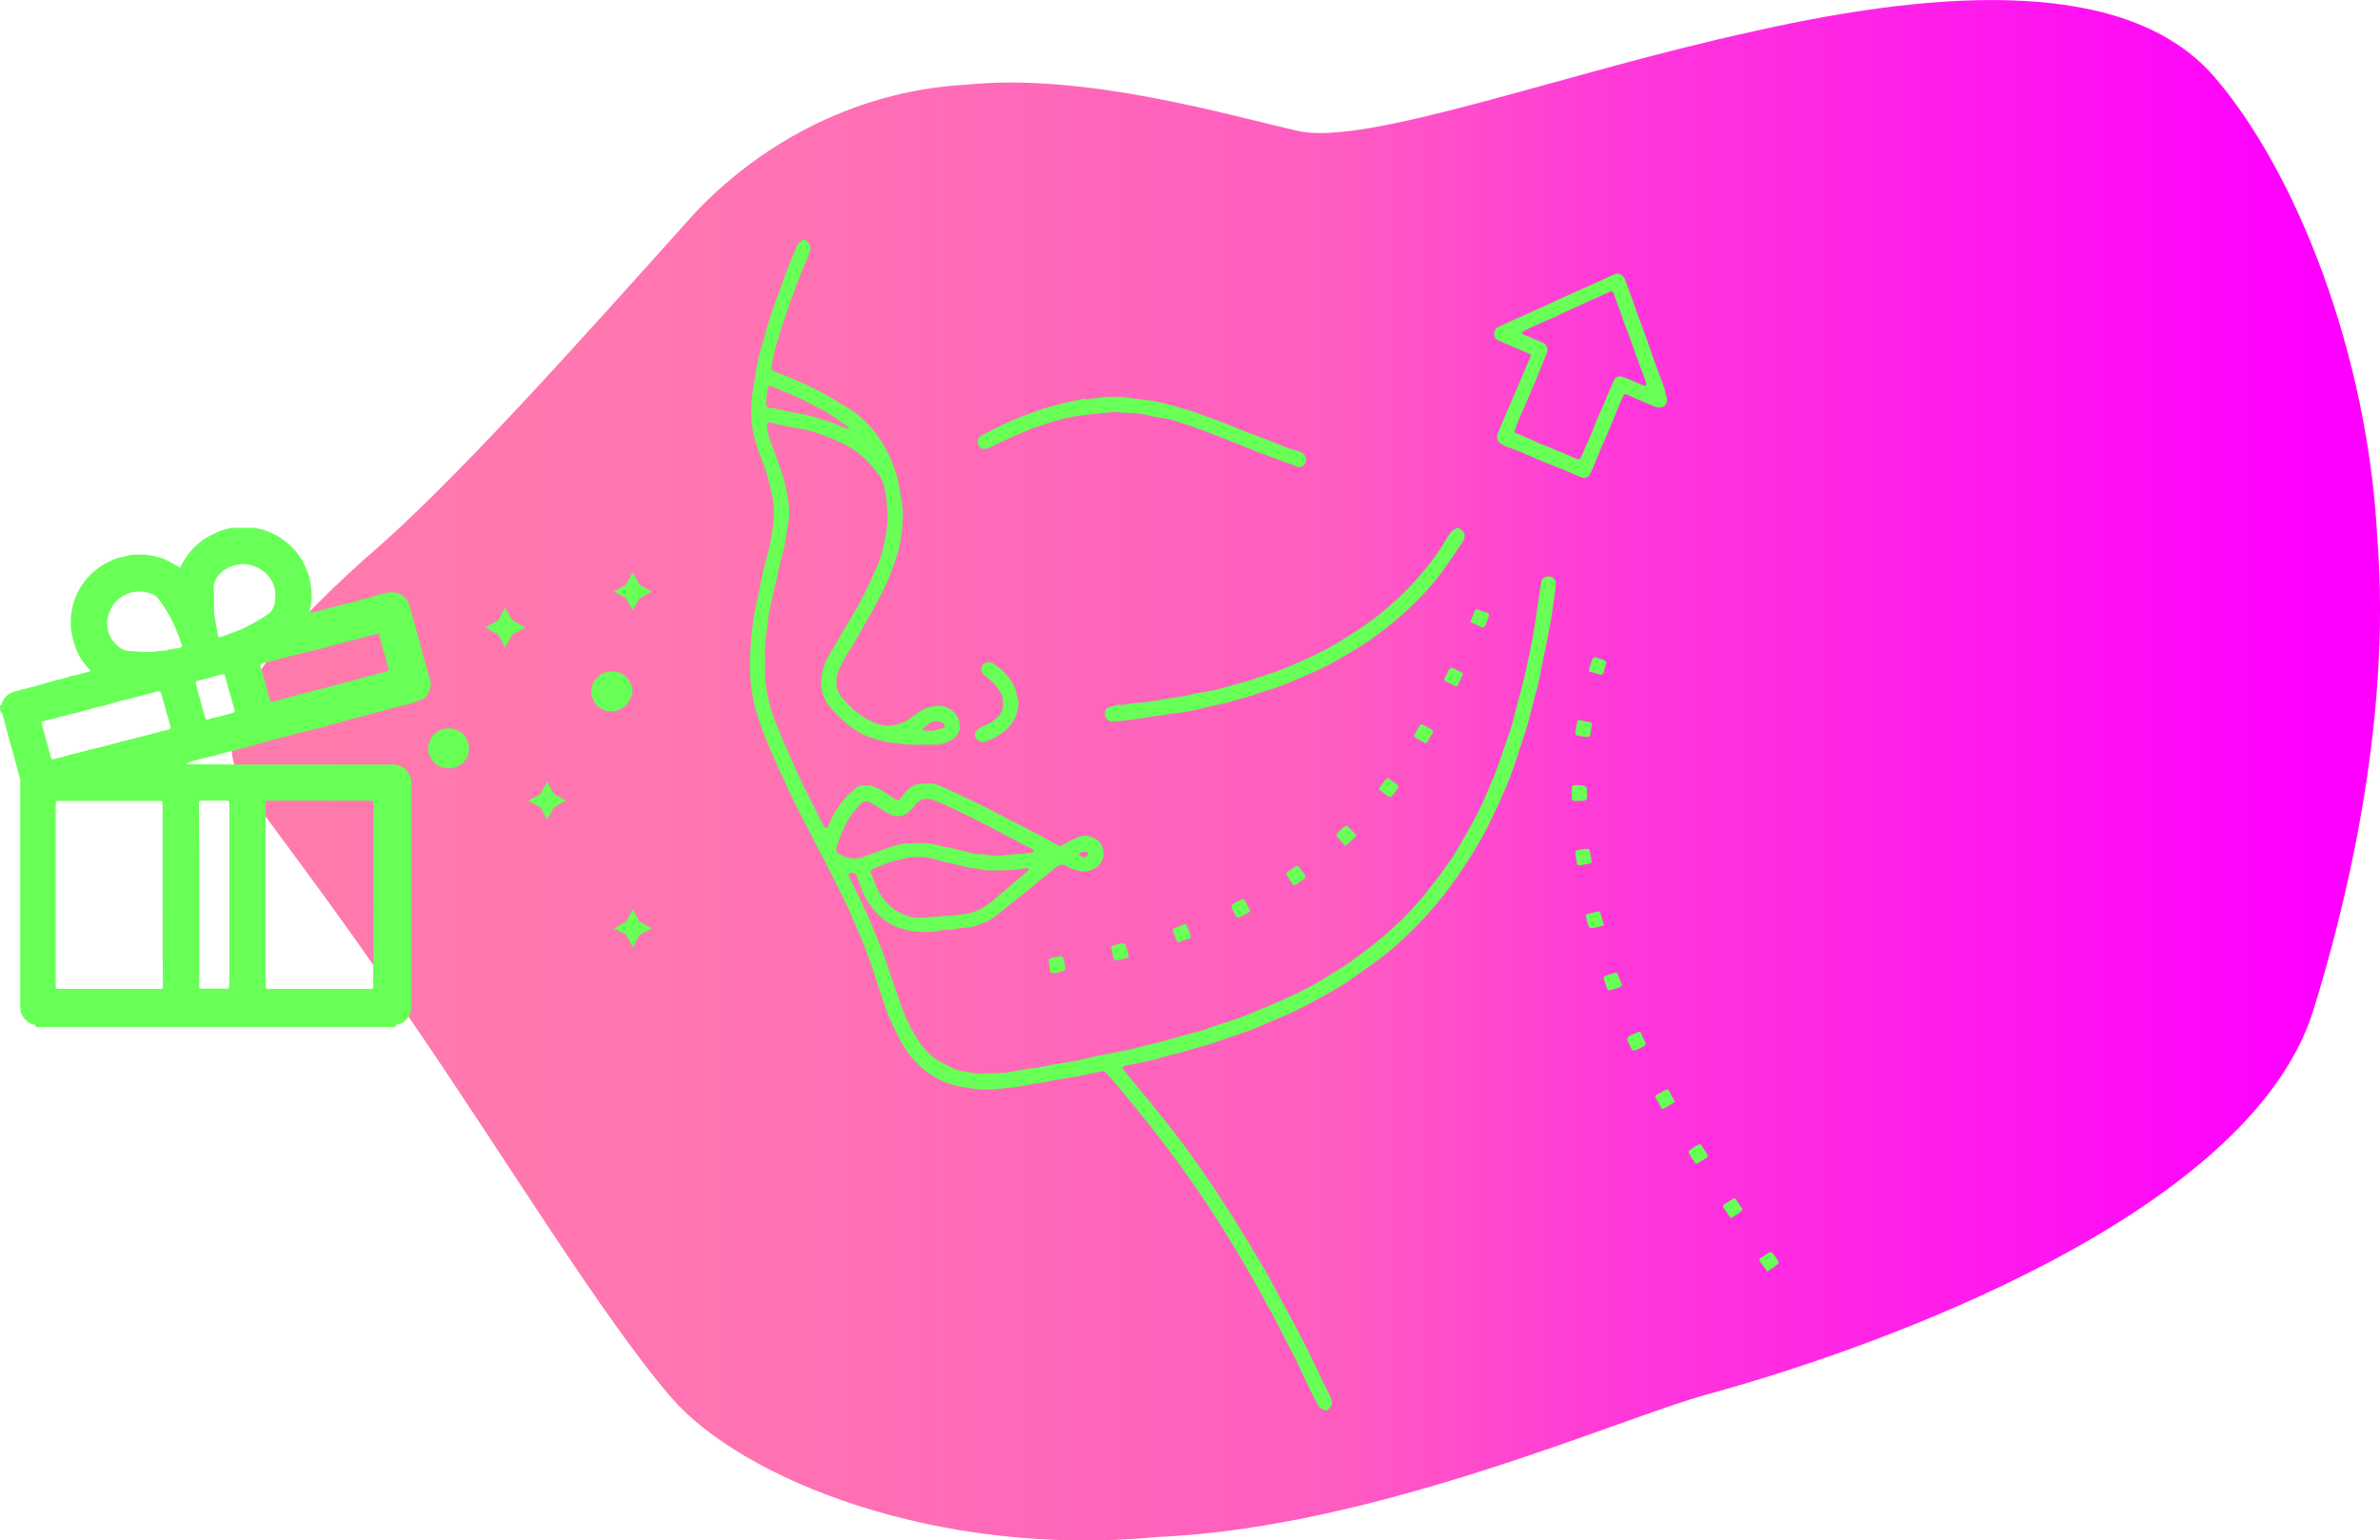 <?xml version="1.0" encoding="UTF-8"?> <!-- Generator: Adobe Illustrator 26.2.1, SVG Export Plug-In . SVG Version: 6.00 Build 0) --> <svg xmlns="http://www.w3.org/2000/svg" xmlns:xlink="http://www.w3.org/1999/xlink" id="Layer_1" x="0px" y="0px" viewBox="0 0 824.1 533.5" style="enable-background:new 0 0 824.1 533.5;" xml:space="preserve"> <style type="text/css"> .st0{fill:url(#SVGID_1_);} .st1{fill:#68FF57;} </style> <g> <linearGradient id="SVGID_1_" gradientUnits="userSpaceOnUse" x1="80.177" y1="266.765" x2="824.112" y2="266.765"> <stop offset="0" style="stop-color:#FF7BAC"></stop> <stop offset="0.246" style="stop-color:#FF73B2"></stop> <stop offset="0.515" style="stop-color:#FF5CC1"></stop> <stop offset="0.648" style="stop-color:#FF38D9"></stop> <stop offset="0.935" style="stop-color:#FF05FB"></stop> <stop offset="0.965" style="stop-color:#FF00FF"></stop> </linearGradient> <path class="st0" d="M449.2,45.3c-24.1-5.5-73.7-20.1-114.2-16c-41.8,2.2-74.4,23.1-94.7,44.8c-39.5,44-83.1,93.1-113.6,119.1 c-31.9,28.6-57.3,58-41.9,79c5.9,10.2,29,38.3,58.9,83.2c29.5,42.9,65.9,102.5,89,128.9c24.1,27.7,91.4,55.4,168.3,48 c75.6-3.2,160.9-41.6,190.6-49.5c57.8-15.8,186.1-61.5,209.1-131.9c10.8-34.5,27.5-99.7,22.5-164C820,122.5,795,59.1,766.3,26.1 C736.6-7.4,673.7-4.1,607.4,10.8C541.9,25,473,50.9,449.2,45.3z"></path> </g> <polygon class="st1" points="174.9,210.4 177.4,214.8 181.9,217.3 177.4,219.8 174.9,224.2 172.5,219.8 168,217.3 172.5,214.8 "></polygon> <polygon class="st1" points="189.4,270.7 191.8,275 196,277.3 191.8,279.6 189.4,283.9 187.1,279.6 182.8,277.3 187.1,275 "></polygon> <polygon class="st1" points="219.1,314.9 221.4,319.2 225.7,321.5 221.4,323.8 219.1,328.1 216.8,323.8 212.5,321.5 216.8,319.2 "></polygon> <polygon class="st1" points="219.1,198.2 221.4,202.5 225.7,204.9 221.4,207.2 219.1,211.5 216.8,207.2 212.5,204.9 216.8,202.5 "></polygon> <g id="ao7X3O.tif"> <g> <g> <path class="st1" d="M279,83c0.1,0.2,0.2,0.5,0.4,0.6c1.3,1,1.6,2.5,0.9,4c-0.7,1.6-1.3,3.2-2,4.8c-0.6,1.5-1.2,3-1.8,4.5 c-0.7,1.7-1.3,3.4-1.9,5.1c-0.7,1.8-1.3,3.5-1.9,5.3s-1.2,3.6-1.8,5.4c-0.7,2.1-1.3,4.2-2,6.4c-0.3,1-0.6,2-0.8,3.1 c-0.4,1.7-0.7,3.3-1,5c-0.1,0.7,0.2,1.1,0.9,1.4c1.6,0.6,3.2,1.3,4.8,1.9c1.4,0.6,2.7,1.1,4.1,1.7c1.4,0.6,2.8,1.3,4.2,2 c1.6,0.8,3.2,1.5,4.8,2.4c3,1.8,6,3.6,9,5.5c3.2,2.2,6,4.9,8.4,8c1.7,2.2,3.1,4.6,4.3,7.1c1.1,2.1,1.9,4.4,2.7,6.7 c0.5,1.6,0.8,3.2,1.1,4.9c0.5,2.6,1,5.2,1.2,7.9c0.2,2-0.1,4-0.2,6c0,0.6-0.2,1.1-0.2,1.7c-0.3,3.4-1.1,6.8-2.3,10 c-1,2.9-2,5.8-3.3,8.5c-1.5,3.1-3.2,6.2-4.8,9.2c-1.8,3.2-3.7,6.4-5.5,9.6c-1.3,2.3-2.8,4.5-4.1,6.8c-1.4,2.5-2.7,5.1-2.6,8.1 c0,1.9,0.8,3.5,1.9,4.9c2.4,2.9,5.1,5.6,8.5,7.4c2.4,1.3,4.8,2.5,7.7,2.4c2.8-0.1,5.3-0.9,7.5-2.6c2.1-1.5,4.1-3.1,6.6-3.8 c2-0.6,4.2-0.7,6.2,0.2c1.6,0.7,2.9,1.8,3.7,3.5c1.4,3.1,0.5,6.1-2.2,7.7c-1.9,1.1-4,1.7-6.3,1.6c-3-0.1-6,0.1-9,0 c-1.7-0.1-3.3-0.6-5-0.6c-2.2-0.1-4.3-0.8-6.4-1.4c-5.2-1.5-9.4-4.6-13.1-8.5c-2-2.1-3.9-4.2-4.8-7c-0.4-1.2-0.6-2.6-0.6-3.8 c0-3.7,1.2-7,3-10.1c1.9-3.2,3.7-6.4,5.6-9.6c1.6-2.8,3.4-5.5,4.9-8.4c1.7-3.2,3.3-6.4,4.7-9.7c1-2.2,2-4.5,2.7-6.8 c0.8-2.6,1.2-5.3,1.7-8c0.6-3.7,0.5-7.4,0-11.1c-0.3-2.2-0.6-4.5-1.5-6.5c-0.9-1.9-2.4-3.6-3.8-5.2c-2.2-2.6-4.8-4.9-7.9-6.6 c-2.3-1.3-4.8-2.3-7.2-3.3c-1.9-0.8-3.9-1.4-5.9-2c-1-0.3-2-0.5-3.1-0.7c-1.7-0.4-3.5-0.6-5.2-1c-1.8-0.4-3.5-0.7-5.2-1.2 c-1.3-0.3-1.6-0.1-1.5,1.2c0.2,2.7,1.1,5.2,2.1,7.6c0.9,2.3,1.7,4.7,2.5,7c0.7,2.1,1.4,4.3,1.9,6.5c0.8,4.2,1.7,8.4,0.8,12.7 c-0.5,2.6-0.8,5.3-1.3,7.9c-0.3,1.6-0.8,3.1-1.2,4.6c-0.3,1.1-0.6,2.3-0.8,3.4c-0.3,1.5-0.6,3.1-1,4.6c-0.4,1.7-0.8,3.3-1.2,4.9 c-0.3,1.5-0.6,3.1-0.9,4.6c-0.2,1.2-0.5,2.4-0.6,3.6c-0.3,3.8-1.2,7.5-1,11.3c0.1,2.3,0,4.6,0,6.9c0,3.4,0.6,6.6,1.4,9.9 c0.7,3.1,1.8,6,3,8.9c1.5,3.5,2.9,7,4.5,10.5c1.3,2.9,2.6,5.9,4,8.8c1.3,2.8,2.8,5.5,4.1,8.2c1.1,2.2,2.2,4.4,3.3,6.6 c0.1,0.3,0.5,0.6,0.8,0.6s0.7-0.3,0.8-0.6c1.5-3.9,3.6-7.3,6.4-10.3c1-1.1,2.2-2,3.3-3c1.1-0.9,2.5-0.8,3.8-0.8 c2.5,0.1,4.5,1.4,6.5,2.7c1.2,0.8,2.4,1.6,3.6,2.3c0.2,0.1,0.8,0.1,1-0.1c0.7-0.8,1.4-1.6,2-2.4c1.6-1.9,3.6-3.1,6.2-3.1 c1.3,0,2.6-0.1,3.8,0.1c1,0.1,2,0.6,2.9,1c1.5,0.6,3,1.3,4.4,2c1.9,0.9,3.8,1.8,5.7,2.7c1.7,0.8,3.3,1.6,5,2.5 c1.8,0.9,3.5,1.8,5.3,2.7c1.6,0.8,3.3,1.7,4.9,2.5c1.7,0.9,3.4,1.8,5.1,2.7c2.1,1.1,4.2,2.2,6.3,3.3c1.1,0.6,2.2,1.2,3.3,1.8 c0.6,0.4,1,0.4,1.6,0c2.2-1.4,4.5-2.6,7-3.2c1.9-0.4,5.5,0.9,6.5,3.1c1.2,2.6,1,5-0.9,7.1c-1.4,1.5-4.7,2.7-7,1.9 c-1.3-0.5-2.8-0.6-3.9-1.4c-2.3-1.7-3.8,0-5.2,1.2c-4.8,3.8-9.6,7.9-14.4,11.7c-2.3,1.9-4.7,3.8-7.2,5.5c-1.3,0.9-3,1.2-4.5,1.9 c-2.6,1.1-5.4,0.6-8,1.4c-0.3,0.1-0.6,0.1-0.9,0.1c-1.1,0.1-2.3-0.1-3.4,0.2c-3,0.8-6.1,0.6-9.2,0.4c-1.8-0.1-3.5-0.7-5.3-1.2 c-3.9-1.2-6.9-3.8-9.4-6.9c-1.8-2.2-3.2-4.7-4.1-7.4c-0.5-1.4-1-2.8-1.5-4.1c-0.2-0.6-1.7-1-2.3-0.6c-0.7,0.5-0.3,1.1,0,1.6 c1.2,2.5,2.5,5.1,3.7,7.6s2.3,4.9,3.4,7.4c1.1,2.7,2.2,5.4,3.3,8.1c0.6,1.6,1.3,3.2,1.9,4.9c0.6,1.7,1.1,3.4,1.7,5.1 c0.7,2,1.4,4,2,6c0.3,0.9,0.6,1.8,0.9,2.6c0.9,2.4,1.8,4.9,2.9,7.3c0.9,2.1,2,4.2,3.2,6.1c2.1,3.5,4.7,6.6,8.4,8.6 c1.8,1,3.6,2,5.5,2.7c1.5,0.6,3.2,0.7,4.8,1c0.9,0.2,1.9,0.4,2.9,0.4c2.5,0,5-0.1,7.6-0.2c0.8,0,1.6,0,2.4-0.2 c2.6-0.4,5.3-0.9,7.9-1.4c0.6-0.1,1.2,0,1.8-0.1c2.2-0.4,4.4-0.9,6.6-1.3c1.9-0.3,3.8-0.6,5.7-0.9c2.1-0.4,4.1-0.8,6.1-1.3 c0.2,0,0.4-0.1,0.7-0.2c2.3-0.5,4.6-1,6.9-1.4c1.1-0.2,2.3-0.4,3.4-0.7c1.6-0.3,3.2-0.6,4.8-1c1.6-0.4,3.1-0.8,4.7-1.2 c1.2-0.3,2.5-0.6,3.8-0.9c1.7-0.4,3.4-0.9,5.1-1.4c0.9-0.3,1.8-0.5,2.8-0.8c2.1-0.6,4.2-1.1,6.3-1.7c2-0.6,3.9-1.3,5.9-2 c0.7-0.3,1.5-0.5,2.3-0.7c2.4-0.8,4.8-1.6,7.2-2.5c1.6-0.6,3.2-1.3,4.7-2c1.4-0.6,2.8-1.1,4.1-1.6c1.5-0.6,2.9-1.3,4.3-1.9 c1.8-0.8,3.6-1.7,5.4-2.5c1.6-0.8,3.1-1.6,4.7-2.4c1.6-0.9,3.1-1.7,4.6-2.7c2.9-1.8,5.9-3.5,8.7-5.5c3.6-2.6,7.2-5.2,10.6-8.1 c5.8-4.7,11-10,15.7-15.8c3-3.7,5.8-7.4,8.5-11.3c2.5-3.8,4.8-7.8,7-11.8c1.5-2.6,2.9-5.4,4.2-8.1c0.9-1.9,1.7-3.9,2.5-5.9 c0.9-2.2,1.9-4.4,2.7-6.6c0.9-2.4,1.7-4.8,2.5-7.2c0.6-1.8,1.3-3.6,1.9-5.5c0.3-1,0.6-2,0.9-3c0.8-3.2,1.6-6.4,2.5-9.6 c0.6-2.5,1.3-4.9,1.9-7.4c0.4-1.6,0.6-3.2,1-4.8c0.4-2,0.8-3.9,1.2-5.9c0.3-1.5,0.6-3.1,0.8-4.6c0.4-2.2,0.7-4.4,1-6.6 c0.5-3.3,1-6.5,1.5-9.8c0.2-1,1.5-1.7,2.6-1.7c1.2,0.1,2.3,1,2.4,2.2c0,0.7,0,1.4-0.1,2.1c-0.5,3.3-0.9,6.5-1.4,9.8 c-0.3,1.9-0.7,3.8-1.1,5.8c-0.3,1.7-0.6,3.5-1,5.2c-0.5,2.3-0.9,4.6-1.4,6.9c-0.3,1.6-0.6,3.3-1,4.9c-0.3,1.5-0.8,3-1.2,4.5 c-0.3,1.2-0.6,2.3-0.9,3.5c-0.6,2.2-1.1,4.4-1.7,6.6c-0.8,2.8-1.8,5.5-2.7,8.3c-0.6,1.8-1.1,3.5-1.7,5.3c-0.5,1.5-1.1,3-1.7,4.6 c-0.6,1.6-1.3,3.2-2,4.8c-0.6,1.4-1.2,2.8-1.8,4.2c-0.9,1.9-1.8,3.8-2.7,5.6c-1,2.1-2,4.2-3.2,6.2c-1.3,2.3-2.7,4.7-4.1,6.9 c-2,3.1-4,6.2-6.2,9.2c-3.5,4.8-7.3,9.3-11.4,13.6c-4.4,4.5-9,8.8-14.1,12.6c-3.5,2.6-7.1,5.1-10.7,7.6c-2.9,1.9-5.9,3.6-8.9,5.3 c-3.1,1.7-6.2,3.3-9.3,4.9c-2.5,1.2-5.1,2.2-7.6,3.3c-2.8,1.2-5.6,2.4-8.4,3.5c-2.4,0.9-4.9,1.6-7.3,2.5 c-1.8,0.6-3.6,1.3-5.4,1.9c-1.2,0.4-2.4,0.7-3.6,1c-1.2,0.4-2.5,0.7-3.7,1.1c-1.1,0.3-2.1,0.7-3.2,1c-1.3,0.3-2.7,0.6-4.1,0.9 c-1.4,0.4-2.8,0.9-4.3,1.3c-1.1,0.3-2.2,0.6-3.4,0.8c-2.6,0.5-5.2,1.1-7.8,1.6c-0.9,0.2-1.1,0.8-0.5,1.5 c4.4,5.4,8.9,10.7,13.2,16.1c2.9,3.6,5.8,7.4,8.6,11.2c3.4,4.7,6.8,9.5,10,14.4c3.1,4.6,6.1,9.3,9,14.1c2.7,4.3,5.3,8.7,7.9,13.1 c1.9,3.3,3.7,6.7,5.5,10.1c1.9,3.5,3.8,7,5.7,10.5c1.8,3.4,3.5,6.8,5.2,10.3c1.4,2.8,2.7,5.6,4,8.4c0.9,1.8,1.8,3.5,2.6,5.2 c0.5,1,0.6,2.2,0,3.1c-0.5,0.7-1.2,1.8-2.3,1.3c-0.9-0.4-1.8-1.1-2.3-2c-1.6-2.9-3-5.9-4.4-8.9c-1.1-2.3-2.1-4.6-3.2-6.8 c-1.1-2.2-2.3-4.3-3.4-6.5c-1.1-2.1-2.1-4.2-3.2-6.3c-1.1-2.1-2.3-4.3-3.5-6.4c-1.1-2-2.1-4-3.2-5.9c-1.3-2.4-2.7-4.8-4.1-7.2 c-1.4-2.3-2.7-4.6-4.1-6.9c-1.6-2.6-3.1-5.1-4.8-7.7c-1.8-2.9-3.7-5.7-5.6-8.6c-1.8-2.7-3.7-5.5-5.6-8.1 c-2.3-3.3-4.7-6.5-7.1-9.7c-2-2.7-4-5.3-6.1-7.9c-3.2-4-6.4-7.9-9.6-11.8c-1.7-2.1-3.5-4.1-5.3-6.1c-0.5-0.6-1.1-0.9-1.9-0.5 c-0.2,0.1-0.4,0.1-0.7,0.2c-2.5,0.5-4.9,1-7.4,1.5c-1.6,0.3-3.3,0.5-4.9,0.8c-2.5,0.4-5,0.9-7.4,1.4c-0.6,0.1-1.2,0.1-1.8,0.2 c-2.3,0.4-4.7,0.9-7,1.3c-0.7,0.1-1.5,0.1-2.3,0.2c-2.7,0.3-5.4,0.6-8.1,0.7c-1.4,0.1-2.9-0.1-4.3-0.3c-2.4-0.4-4.7-0.7-7.1-1.3 c-1.5-0.4-2.9-0.9-4.3-1.6c-2.7-1.3-5.1-2.9-7.3-5c-3-2.8-5.4-6-7.2-9.7c-1.2-2.3-2.3-4.7-3.4-7.1c-0.7-1.6-1.2-3.3-1.8-5 c-0.6-1.8-1.3-3.7-1.9-5.5c-0.6-1.9-1.2-3.7-1.8-5.6c-0.5-1.6-1.1-3.3-1.7-4.9s-1.3-3.3-1.9-4.9c-0.9-2.1-1.8-4.3-2.7-6.4 c-0.6-1.4-1.2-2.8-1.8-4.2c-0.8-1.8-1.7-3.6-2.6-5.4s-1.7-3.5-2.6-5.3c-0.9-1.7-1.7-3.4-2.6-5.1s-1.8-3.5-2.7-5.2 c-0.9-1.7-1.8-3.4-2.6-5.1c-1.1-2.1-2.2-4.2-3.3-6.3c-1.2-2.3-2.4-4.7-3.5-7c-0.9-1.8-1.7-3.6-2.5-5.4s-1.7-3.5-2.5-5.3 c-0.9-2.1-1.8-4.2-2.7-6.3c-0.6-1.5-1.3-3-1.9-4.5c-0.7-1.7-1.2-3.4-1.8-5c-0.3-0.8-0.5-1.6-0.8-2.5c-2.3-7-2.8-14.2-2.4-21.5 c0.2-3.9,0.6-7.9,1.1-11.7c0.4-3.2,1.3-6.2,1.9-9.4c0.3-1.7,0.6-3.3,1-5c0.2-1.1,0.5-2.1,0.7-3.2c0.4-1.5,0.8-3,1.2-4.5 c0.3-1.1,0.6-2.1,0.8-3.2c0.4-1.9,0.7-3.8,1-5.7c0.2-1.2,0.3-2.4,0.4-3.7c0.3-3.5-0.2-6.8-1-10.2c-0.5-2.1-1.1-4.2-1.7-6.3 c-0.5-1.6-1.3-3.2-1.8-4.8c-1-2.9-2.1-5.8-2.7-8.9c-0.6-3.4-0.7-6.8-0.5-10.2c0.2-2.9,0.8-5.7,1.2-8.6c0.3-1.9,0.6-3.7,1-5.6 c0.3-1.6,0.8-3.2,1.2-4.7c0.3-1,0.6-2,0.9-3.1c0.8-2.8,1.6-5.7,2.5-8.5c1.1-3.2,2.3-6.3,3.4-9.4c0.8-2.3,1.6-4.6,2.5-6.8 c0.8-2.1,1.8-4.2,2.6-6.3c0.4-1.1,0.8-2.1,2-2.6c0.1,0,0.1-0.3,0.1-0.4C277.9,83,278.5,83,279,83z M353.9,295.7 c1.4-0.2,2.4-0.3,3.4-0.5c0.2,0,0.6-0.3,0.6-0.4c0-0.2-0.1-0.6-0.4-0.7c-1-0.6-2.1-1.1-3.2-1.6c-1.7-0.9-3.4-1.8-5.1-2.7 c-1.6-0.8-3.1-1.7-4.7-2.5c-1.3-0.7-2.6-1.4-3.9-2c-1.7-0.9-3.4-1.7-5.1-2.6c-1.2-0.6-2.4-1.1-3.6-1.7c-1.4-0.7-2.8-1.4-4.3-2.1 c-1.6-0.7-3.2-1.3-4.7-1.9c-1.9-0.8-4.4-0.2-5.8,1.5c-0.7,0.8-1.3,1.7-2.1,2.4c-1.1,1.1-2.4,1.8-4.1,1.8c-1.8,0-3.3-0.9-4.7-1.8 c-1.7-1-3.3-2.1-5-3.1c-0.8-0.5-2.1-0.4-2.8,0.3c-3,2.7-5,6-6.6,9.6c-0.8,1.7-1.4,3.5-2,5.3c-0.6,1.4-0.3,2.1,1,2.9 c0.5,0.3,1.1,0.5,1.6,0.7c2.2,1,4.4,0.9,6.7,0.1c1.5-0.5,3-1.1,4.4-1.6c1.9-0.7,3.8-1.4,5.7-2c1.6-0.5,3.3-1,5-1 c3.5-0.1,7-0.5,10.5,0.6c1.5,0.5,3.1,0.7,4.6,1c1.1,0.2,2.1,0.5,3.2,0.8c1.7,0.4,3.5,0.9,5.2,1.2c0.9,0.2,1.8,0.1,2.7,0.2 c1.8,0.2,3.5,0.5,5.3,0.5C348.5,296.1,351.4,295.8,353.9,295.7z M317.7,296.8c-1,0.1-2.1,0.1-3.1,0.2c-0.9,0.1-1.7,0.4-2.5,0.6 c-1.3,0.3-2.7,0.5-3.9,1c-1.7,0.6-3.4,1.3-5.2,2c-1.6,0.7-2,1.2-1.1,2.4c0.1,0.2,0.1,0.4,0.2,0.7c0.8,1.9,1.5,4,2.6,5.8 c2,3.2,4.6,5.8,8.2,7.2c1.8,0.7,3.5,1.3,5.4,1.2c3.1-0.2,6.2-0.4,9.4-0.7c2.4-0.2,4.9-0.4,7.2-0.8c3.1-0.6,5.9-2,8.4-4.1 c4.2-3.6,8.4-7.1,12.6-10.7c0.2-0.1,0.2-0.4,0.4-0.6c-0.2-0.1-0.4-0.3-0.6-0.3c-0.3,0-0.6,0-0.9,0.1c-2.1,0.2-4.3,0.6-6.4,0.6 c-3.3,0-6.6,0.4-9.8-0.5c-0.6-0.2-1.3-0.1-1.9-0.2c-0.4,0-0.7-0.1-1.1-0.2c-1.9-0.4-3.8-0.9-5.7-1.4c-1.4-0.3-2.7-0.5-4.1-0.9 C323.2,297.3,320.5,296.7,317.7,296.8z M293.8,148.6c0-0.1,0.1-0.2,0.1-0.3s0-0.2-0.1-0.3c-2.2-1.6-4.4-3.3-6.7-4.7 c-2.4-1.4-4.9-2.6-7.3-3.9c-1.9-1-3.8-1.9-5.7-2.7c-2.3-1-4.6-1.9-6.9-2.9c-0.8-0.3-1.3-0.1-1.4,0.6c-0.2,1.7-0.4,3.4-0.5,5.2 c-0.1,1.2,0.3,1.6,1.5,1.7c0.4,0,0.9,0,1.3,0.1c1.9,0.4,3.7,0.9,5.6,1.3c1.7,0.3,3.3,0.6,5,0.9c1.2,0.2,2.3,0.5,3.5,0.9 c2.1,0.6,4.2,1.3,6.2,2c1.1,0.4,2.2,0.9,3.3,1.3C292.3,148,293,148.3,293.8,148.6z M322.2,253c0,0.1,0,0.1,0.1,0.2 c1.4-0.3,2.7-0.6,4.1-1c0.7-0.2,1-1,0.5-1.4s-1.2-0.9-1.9-1c-2.2-0.3-3.7,1.1-5.3,2.3c-0.1,0.1-0.3,0.4-0.2,0.5 c0.2,0.2,0.4,0.3,0.6,0.4C320.8,253,321.5,253,322.2,253z M375.3,296.9c0.2-0.1,0.6-0.1,0.9-0.4c0.3-0.2,0.7-0.6,0.6-0.9 s-0.5-0.6-0.9-0.6c-0.5-0.1-1,0.1-1.4,0.2s-0.8,0.4-1.1,0.6c0.4,0.3,0.7,0.6,1.2,0.9C374.7,296.9,374.9,296.9,375.3,296.9z"></path> <path class="st1" d="M577.2,138c0.2,3.2-2.4,3.6-4.3,2.8c-2.2-0.9-4.4-1.9-6.6-2.8c-0.9-0.4-1.7-0.8-2.6-1.2 c-0.8-0.4-1.4-0.4-1.7,0.5c-0.7,1.4-1.3,2.9-1.9,4.4c-0.6,1.5-1.2,2.9-1.8,4.4c-0.6,1.6-1.3,3.1-2,4.7c-0.6,1.5-1.3,2.9-1.9,4.4 c-0.6,1.5-1.2,2.9-1.8,4.4c-0.7,1.6-1.3,3.2-2.1,4.7c-0.5,1.1-1.9,1.5-3,1c-2.4-1-4.8-2.1-7.3-3.1c-2.1-0.8-4.2-1.6-6.2-2.4 c-2.1-0.9-4.1-1.8-6.1-2.7c-1.4-0.6-2.9-1.2-4.3-1.7c-1.3-0.5-2.7-0.9-3.8-1.6c-1.7-1-1.7-2.4-0.8-4.6c0.6-1.6,1.3-3.2,2-4.8 c0.6-1.5,1.3-2.9,1.9-4.4c0.6-1.4,1.2-2.8,1.8-4.2c0.7-1.6,1.3-3.1,2-4.7c0.6-1.4,1.2-2.8,1.8-4.2c0.4-1,0.8-2,1.3-2.9 c0.3-0.7,0.4-1.2-0.5-1.6c-1.7-0.7-3.5-1.4-5.2-2.2c-1.8-0.8-3.6-1.5-5.3-2.3c-1-0.5-1.7-1.4-1.4-2.7c0.2-1.1,0.8-1.8,1.9-2.2 c1.3-0.6,2.6-1.2,3.9-1.8c1.4-0.6,2.9-1.3,4.3-1.9c1.2-0.6,2.5-1.1,3.7-1.7c1.5-0.7,3-1.3,4.5-2c1.3-0.6,2.6-1.2,3.8-1.8 c1.4-0.6,2.8-1.3,4.2-1.9c1.3-0.6,2.6-1.2,4-1.8c1.4-0.6,2.9-1.3,4.3-1.9c1.3-0.6,2.6-1.2,3.9-1.8c1.3-0.6,2.5-1.2,3.8-1.6 c0.9-0.3,2.5,0.8,2.9,1.8c0.9,2.5,1.8,5,2.8,7.6c0.6,1.7,1.2,3.5,1.8,5.2s1.3,3.3,1.9,5c0.6,1.7,1.2,3.4,1.8,5.1s1.2,3.4,1.8,5.1 s1.2,3.4,1.9,5.1c0.6,1.8,1.3,3.5,1.9,5.3C576.6,136.1,577,137.3,577.2,138z M535.9,121.4c0,0.1-0.1,0.4-0.2,0.6 c-0.5,1.3-1.1,2.6-1.6,4c-1.1,2.7-2.1,5.3-3.3,8c-1.1,2.7-2.3,5.3-3.4,7.9c-1,2.2-1.9,4.5-2.8,6.8c-0.3,0.8-0.2,1.2,0.7,1.5 c1.4,0.5,2.8,1.1,4.1,1.7c1.4,0.6,2.8,1.3,4.2,1.9c1.5,0.6,3,1.1,4.5,1.8c2.3,0.9,4.5,1.9,6.8,2.9c0.6,0.3,1.4,0.7,1.9,0.5 s0.8-1.1,1.1-1.7c0.9-2,1.8-4,2.7-6.1s1.7-4.2,2.5-6.3c0.9-2,1.8-4.1,2.7-6.1c1-2.4,2-4.8,3-7.1c0.5-1.1,1.9-1.6,3-1.2 c1,0.4,2,0.7,3.1,1.2c1.3,0.6,2.7,1.2,4,1.7c0.3,0.1,0.6,0.2,0.9,0.2c0.1-0.3,0.3-0.7,0.2-1c-0.5-1.5-1.1-3-1.7-4.6 c-0.7-1.8-1.3-3.7-2-5.5c-0.6-1.6-1.1-3.2-1.7-4.8c-0.6-1.8-1.3-3.5-2-5.3c-0.6-1.7-1.2-3.4-1.8-5.1c-0.7-1.8-1.4-3.7-2-5.5 c-0.3-0.9-0.7-1.1-1.6-0.7c-0.8,0.4-1.5,0.7-2.3,1.1c-1.4,0.6-2.8,1.2-4.1,1.8c-1.4,0.6-2.7,1.3-4,1.9c-1.4,0.6-2.8,1.2-4.1,1.8 c-1.3,0.6-2.6,1.3-3.9,1.9c-1.4,0.6-2.8,1.2-4.2,1.8c-1.5,0.7-3,1.3-4.5,2c-0.9,0.4-1.8,0.9-2.7,1.4c-0.2,0.1-0.4,0.3-0.4,0.5 s0.2,0.4,0.4,0.5c2.4,1,4.7,2,7.1,3C535.2,119.2,535.9,120.4,535.9,121.4z"></path> <path class="st1" d="M388.1,244.2c1.4-0.2,2.9-0.4,4.3-0.6c0.6-0.1,1.3-0.1,1.9-0.2c0.6,0,1.1,0,1.7-0.1c2.7-0.4,5.3-0.9,8-1.3 c1.9-0.3,3.8-0.6,5.7-0.9c0.9-0.2,1.9-0.4,2.8-0.6c1.2-0.3,2.4-0.5,3.6-0.7c1.6-0.3,3.2-0.5,4.8-0.9c1.5-0.3,2.9-0.8,4.4-1.2 c1.2-0.3,2.4-0.6,3.6-1c1.4-0.4,2.8-0.8,4.2-1.2c0.9-0.3,1.8-0.6,2.7-0.9c2.5-0.8,5-1.6,7.4-2.5c2.2-0.8,4.3-1.8,6.4-2.7 c1.8-0.8,3.7-1.6,5.5-2.5c1.6-0.8,3.2-1.6,4.8-2.4c1.9-1.1,3.8-2.2,5.7-3.4c2.5-1.6,4.9-3.1,7.3-4.8c6.1-4.3,11.8-9.3,16.8-14.8 c3.5-3.8,6.7-7.8,9.5-12.2c1-1.6,1.9-3.2,3-4.7c0.5-0.7,1.2-1.2,2-1.6c1-0.5,2.7,0.9,2.9,2.1c0.2,1.2-0.3,2.1-0.9,3 c-2.4,3.5-4.7,7-7.2,10.4c-4.4,5.9-9.6,11.1-15.2,15.9c-3.2,2.7-6.6,5.3-10,7.7c-2.9,2-5.9,3.7-9,5.5c-2.5,1.5-5.1,2.9-7.8,4.2 c-2.5,1.2-5,2.2-7.5,3.3c-2.2,0.9-4.4,1.9-6.6,2.7c-1.8,0.7-3.7,1.2-5.6,1.8c-1.2,0.4-2.3,0.8-3.5,1.2c-1.1,0.4-2.3,0.6-3.4,1 c-1.5,0.4-3,0.9-4.5,1.3c-1.4,0.4-2.8,0.7-4.2,1c-1.5,0.3-2.9,0.6-4.4,0.9c-1.6,0.4-3.3,0.9-4.9,1.2c-1.9,0.4-3.9,0.6-5.8,0.9 c-0.3,0-0.7,0.1-1,0.1c-4.6,0.7-9.3,1.4-13.9,2.1c-2.1,0.3-4.3,0.4-6.5,0.6c-1.2,0.1-2.3-0.9-2.6-2.2c-0.3-1.2,0.3-2.3,1.5-2.8 c0.6-0.2,1.3-0.4,1.9-0.5C386.8,244,387.5,244.1,388.1,244.2C388.1,244.1,388.1,244.2,388.1,244.2z"></path> <path class="st1" d="M376.1,138.3c1.4-0.2,2.7-0.3,4.1-0.5c4-0.5,8-0.6,12.1,0.2c0.3,0.1,0.7,0.1,1,0.1c2.5,0.3,5,0.5,7.4,1 s4.8,1.3,7.2,1.9c2,0.6,4,1.1,6,1.8c1.7,0.6,3.4,1.3,5.1,1.9c1,0.4,1.9,0.7,2.9,1c0.9,0.3,1.8,0.7,2.7,1.1c0.8,0.3,1.6,0.7,2.5,1 c1.8,0.7,3.7,1.5,5.5,2.2c2.2,0.8,4.5,1.6,6.7,2.5c2.3,0.9,4.5,1.8,6.8,2.7c1,0.4,2.1,0.7,3.1,0.9c2.3,0.5,3.5,2.2,2.9,4.1 c-0.4,1.3-2.1,1.9-3.3,1.3c-1-0.5-2.1-0.8-3.2-1.2c-1.8-0.7-3.6-1.3-5.4-2c-1.6-0.6-3.2-1.2-4.8-1.8c-1.6-0.6-3.1-1.3-4.7-1.9 c-1.5-0.6-3.1-1.2-4.6-1.8c-1.7-0.7-3.3-1.3-5-2c-1.6-0.6-3.2-1.2-4.8-1.8c-1.1-0.4-2.2-0.8-3.3-1.2c-0.9-0.3-1.7-0.6-2.6-0.9 c-1.6-0.5-3.2-1.1-4.8-1.5c-2.9-0.6-5.8-1-8.7-1.7c-3.6-0.9-7.3-0.6-11-1c-0.1,0-0.2,0-0.3,0c-3.6,0.3-7.2,0.7-10.8,1.1 c-1.8,0.2-3.5,0.5-5.3,0.9c-1,0.2-2.1,0.5-3.1,0.8c-1.3,0.4-2.6,0.8-3.9,1.2c-1.7,0.6-3.4,1.1-5.1,1.7c-1.5,0.6-3,1.3-4.6,1.9 c-0.8,0.3-1.5,0.6-2.3,1c-1.9,0.9-3.8,1.8-5.7,2.7c-1.1,0.5-2.1,1-3.2,1.4c-1,0.4-2.4-0.3-2.8-1.2c-0.5-1.3-0.2-2.7,0.8-3.3 c2-1,3.9-2,5.9-3c2-0.9,3.9-1.9,5.9-2.7c1.6-0.7,3.2-1.2,4.8-1.8c1.7-0.6,3.4-1.3,5.1-1.9c1.3-0.4,2.6-0.7,3.9-1.1 c1.3-0.3,2.6-0.7,4-1c2.2-0.5,4.5-1,6.7-1.4C376.1,138.2,376.1,138.2,376.1,138.3z"></path> <path class="st1" d="M352.7,242.9c-0.2,4.5-1.6,7.4-4.3,9.8c-2.2,2-4.8,3.4-7.7,4.3c-0.7,0.2-1.8-0.3-2.4-0.9s-1.1-1.4-0.5-2.5 s1.5-1.6,2.5-2c2.2-0.9,4.2-2.1,5.8-4c1.6-1.9,1.4-5.3,0.7-7c-1.3-2.7-3.2-4.7-5.6-6.4c-0.5-0.4-1-1-1.3-1.6 c-0.5-0.9,0.1-2.3,1.1-2.9c1.2-0.7,2.3-0.4,3.3,0.3c2.9,2.1,5.4,4.5,6.9,7.7C352,239.7,352.3,241.8,352.7,242.9z"></path> <path class="st1" d="M546.8,271.9c2.7,0.3,2.7,0.3,2.7,3.1c0,0.3,0,0.6,0,0.9c0.1,0.9-0.3,1.4-1.3,1.4c-0.9,0-1.9,0.1-2.8,0.1 c-0.8,0-1.2-0.3-1.2-1.1c0-1.1,0-2.2,0-3.3c0-0.7,0.4-1.1,1.2-1.1C545.8,271.9,546.3,271.9,546.8,271.9z"></path> <path class="st1" d="M603.4,419.1c-0.5,0.4-1,0.8-1.5,1.2c-0.6,0.5-1.3,0.8-2,1.3c-0.4,0.3-0.7,0.3-1-0.2c-0.6-1-1.3-2-2-3 c-0.4-0.6-0.3-1,0.3-1.4c1-0.6,2-1.3,3-1.9c0.2-0.1,0.6-0.1,0.7,0c0.8,1.1,1.5,2.2,2.2,3.3C603.3,418.5,603.3,418.7,603.4,419.1z "></path> <path class="st1" d="M548.9,294c1.5,0,1.5,0,1.7,1.5c0.2,0.9,0.3,1.9,0.5,2.8c0.1,0.5-0.2,0.7-0.7,0.8c-1.1,0.1-2.2,0.4-3.3,0.6 c-0.5,0.1-0.9,0.1-1-0.4c-0.2-1.3-0.5-2.5-0.6-3.8c-0.1-0.7,0.2-1,0.9-1.1C547.2,294.3,548,294.1,548.9,294z"></path> <path class="st1" d="M493.6,257.5c-0.5-0.3-0.9-0.6-1.4-0.8c-0.7-0.4-1.5-0.8-2.2-1.3c-0.2-0.2-0.4-0.7-0.3-0.9 c0.6-1.1,1.3-2.1,1.9-3.2c0.3-0.6,0.7-0.6,1.1-0.3c0.9,0.5,1.9,1,2.8,1.5c0.6,0.4,1,0.8,0.4,1.6c-0.6,0.9-1.1,1.9-1.6,2.8 C494.2,257.1,493.9,257.3,493.6,257.5z"></path> <path class="st1" d="M580,381.6c-1.3,0.8-2.5,1.6-3.8,2.3c-0.5,0.3-0.8,0.2-1.1-0.4c-0.5-1.1-1.1-2.1-1.7-3.1 c-0.4-0.6-0.1-1,0.4-1.3c0.9-0.5,1.8-1,2.7-1.5c0.6-0.3,1.2-0.5,1.6,0.4C578.6,379.2,579.3,380.3,580,381.6z"></path> <path class="st1" d="M477.5,273.2c0-0.2,0-0.3,0.1-0.3c0.8-1.1,1.6-2.2,2.5-3.3c0.1-0.1,0.7-0.1,0.9,0.1c0.9,0.6,1.7,1.3,2.6,1.9 c0.8,0.5,0.6,1.1,0.3,1.6c-0.6,0.9-1.4,1.8-2.1,2.6c-0.2,0.2-0.7,0.3-0.9,0.2c-1.1-0.8-2.1-1.6-3.2-2.4 C477.6,273.5,477.6,273.3,477.5,273.2z"></path> <path class="st1" d="M432.8,315.5c-0.1,0.2-0.3,0.5-0.5,0.6c-1,0.5-1.9,1-2.9,1.5c-0.7,0.4-1.2,0.1-1.6-0.5c-0.5-1-1.1-2-1.4-3 c-0.1-0.3,0.3-0.9,0.6-1.1c0.9-0.6,1.9-1,2.9-1.5c0.3-0.1,0.9-0.1,1,0.1c0.6,1.1,1.1,2.2,1.7,3.3 C432.7,314.9,432.7,315.2,432.8,315.5z"></path> <path class="st1" d="M410.2,320c0.3,0.2,0.7,0.4,0.8,0.6c0.5,1.2,0.9,2.3,1.3,3.5c0.2,0.5,0.1,0.8-0.6,1 c-1.2,0.3-2.3,0.8-3.4,1.2c-0.2,0.1-0.8-0.1-0.8-0.3c-0.5-1.2-0.9-2.4-1.4-3.6c-0.1-0.2,0-0.7,0.2-0.8 C407.5,321.1,408.8,320.6,410.2,320z"></path> <path class="st1" d="M365.6,337c-1.9,0.1-1.9,0-2.1-1.4c-0.1-1-0.3-1.9-0.4-2.9c0-0.2,0.2-0.6,0.4-0.7c1-0.3,2.1-0.6,3.2-0.8 c1-0.2,1.5,0.2,1.7,1.2s0.4,2.1,0.5,3.1c0,0.2-0.2,0.6-0.4,0.6C367.4,336.6,366.3,336.8,365.6,337z"></path> <path class="st1" d="M612,440.4c-0.9-1.2-1.7-2.2-2.5-3.3c-0.3-0.5-0.5-1.1,0.3-1.5c1-0.6,1.8-1.3,2.8-1.9c0.2-0.1,0.9,0,1.1,0.2 c0.7,0.9,1.4,1.8,2,2.8c0.2,0.3,0.2,0.9,0,1C614.6,438.6,613.3,439.5,612,440.4z"></path> <path class="st1" d="M548.7,255.2c-0.7-0.1-1.5-0.3-2.2-0.4c-1-0.1-1.1-0.6-1-1.5c0.2-1.1,0.4-2.2,0.6-3.3 c0.1-0.6,0.3-0.7,0.9-0.6c1.2,0.2,2.3,0.5,3.5,0.7c0.6,0.1,0.7,0.4,0.7,0.9c-0.2,1.1-0.3,2.2-0.5,3.3c-0.1,0.8-0.5,1-1.3,0.9 c-0.2,0-0.5,0-0.7-0.1C548.7,255.1,548.7,255.1,548.7,255.2z"></path> <path class="st1" d="M465.9,293c-1.1-1.2-2.1-2.2-3-3.3c-0.2-0.2-0.1-0.8,0.1-1c0.8-0.9,1.7-1.7,2.6-2.5c0.2-0.2,0.9-0.2,1.1,0 c0.9,0.8,1.6,1.7,2.5,2.5c0.5,0.5,0.4,0.9,0,1.3C468.1,291,467,291.9,465.9,293z"></path> <path class="st1" d="M587.2,403.2c-0.5-0.8-1-1.6-1.6-2.3c-0.1-0.1-0.1-0.2-0.2-0.4c-1-1.7-1-1.7,0.5-2.8c0.8-0.5,1.6-1,2.4-1.4 c0.2-0.1,0.6,0.1,0.8,0.3c0.7,1,1.3,2,2,3.1c0.4,0.6,0.2,1-0.3,1.4C589.7,401.8,588.5,402.5,587.2,403.2z"></path> <path class="st1" d="M506.6,233.5c-0.5,1-0.9,1.9-1.3,2.8c-0.3,0.5-0.5,1.3-0.9,1.4c-0.5,0.1-1.1-0.3-1.6-0.6 c-0.8-0.4-1.6-0.8-2.3-1.2c-0.5-0.3-0.6-0.5-0.3-1c0.5-0.8,0.9-1.5,1.2-2.4c0.5-1.2,1-1.5,2.2-0.9c0.9,0.4,1.7,0.9,2.5,1.3 C506.3,233,506.4,233.3,506.6,233.5z"></path> <path class="st1" d="M569.8,361.8c-0.1,0.1-0.2,0.4-0.5,0.5c-1,0.5-1.9,1-2.9,1.4c-0.6,0.3-1.2,0.2-1.5-0.4c-0.5-1-1-2.1-1.4-3.2 c-0.1-0.3,0.2-1,0.5-1.2c1.1-0.6,2.2-1,3.3-1.5c0.2-0.1,0.7,0,0.8,0.1c0.6,1.3,1.1,2.5,1.7,3.8 C569.8,361.5,569.8,361.6,569.8,361.8z"></path> <path class="st1" d="M555.4,320.5c-1.5,0.4-2.9,0.8-4.4,1c-0.3,0-0.9-0.5-1-0.8c-0.3-1-0.5-2-0.8-3c-0.2-0.9,0.1-1.2,1-1.3 c0.8-0.1,1.7-0.4,2.5-0.6c1-0.3,1.3-0.2,1.6,0.8C554.6,317.7,555,319,555.4,320.5z"></path> <path class="st1" d="M554.4,233.7c-1.4-0.4-2.7-0.7-4-1.1c-0.1,0-0.3-0.6-0.2-0.8c0.3-1.1,0.7-2.1,1-3.1c0.4-1.1,0.8-1.3,1.9-0.9 c0.7,0.3,1.4,0.5,2,0.7c1,0.3,1.3,0.9,0.9,1.9c-0.3,0.6-0.4,1.3-0.6,2C555.3,233,555,233.6,554.4,233.7z"></path> <path class="st1" d="M561.7,341.1c-0.3,0.3-0.5,0.7-0.8,0.8c-1.1,0.4-2.3,0.8-3.5,1.1c-0.2,0.1-0.7-0.2-0.8-0.4 c-0.5-1.2-0.9-2.5-1.3-3.8c-0.1-0.2,0.3-0.7,0.5-0.8c1.1-0.4,2.3-0.8,3.5-1.1c0.2-0.1,0.6,0,0.7,0.2 C560.6,338.4,561.1,339.7,561.7,341.1z"></path> <path class="st1" d="M389,326.6c0.3,0.3,0.8,0.6,0.9,1.1c0.3,0.9,0.5,1.8,0.8,2.8s0,1.2-1,1.4c-1,0.2-2,0.5-3,0.7 c-0.6,0.2-0.9-0.1-1.1-0.7c-0.3-1.2-0.6-2.4-0.8-3.6c0-0.2,0.2-0.6,0.3-0.7c0.6-0.2,1.2-0.3,1.8-0.5 C387.6,327,388.2,326.8,389,326.6z"></path> <path class="st1" d="M452.1,303.8c-0.1,0.1-0.2,0.4-0.4,0.5c-1,0.7-2,1.4-3,2.1c-0.5,0.3-0.8,0.2-1.2-0.3c-0.6-1-1.3-1.9-1.9-2.9 c-0.3-0.4-0.3-0.8,0.2-1.2c1-0.6,1.9-1.4,2.9-2c0.2-0.1,0.8-0.1,0.9,0c0.8,1,1.5,2.1,2.3,3.1C452,303.4,452,303.6,452.1,303.8z"></path> <path class="st1" d="M509.1,215.5c0.5-1.3,0.9-2.5,1.4-3.7c0.3-0.6,0.6-1.1,1.5-0.6c0.8,0.4,1.8,0.6,2.7,0.9 c0.6,0.2,1,0.6,0.8,1.3c-0.3,1.1-0.7,2.1-1.2,3.2c-0.2,0.5-0.6,0.9-1.4,0.6C511.7,216.5,510.4,216,509.1,215.5z"></path> </g> </g> </g> <path class="st1" d="M0,244.3c0.4,0,0.5-0.3,0.6-0.6c0.7-2.3,2.3-3.6,4.5-4.2c0.9-0.2,1.7-0.5,2.5-0.7s1.7-0.4,2.5-0.6 c0.8-0.2,1.5-0.4,2.3-0.6c1.1-0.3,2.1-0.6,3.2-0.9c0.8-0.2,1.7-0.5,2.5-0.8c0.8-0.2,1.7-0.4,2.6-0.6c0.6-0.1,1.2-0.3,1.8-0.5 c0.8-0.2,1.7-0.5,2.5-0.7s1.7-0.4,2.5-0.6c1.2-0.3,2.4-0.7,3.7-1c0.1-0.4-0.2-0.6-0.4-0.8c-1.8-1.9-3.3-4.1-4.3-6.5 c-0.7-1.7-1.2-3.5-1.6-5.3s-0.4-3.6-0.4-5.5c0-1.7,0.4-3.3,0.8-5s1.1-3.3,1.9-4.8c1.4-2.6,3.2-4.9,5.5-6.8c1.5-1.3,3.1-2.4,4.9-3.2 c1.4-0.7,2.8-1.3,4.3-1.6c1.2-0.2,2.3-0.6,3.5-0.8c0.6-0.1,1.1-0.1,1.7-0.1c1.8,0,3.5-0.1,5.3,0.3c0.9,0.2,1.9,0.4,2.8,0.7 c1,0.2,1.9,0.6,2.9,1.1c1.2,0.6,2.4,1.4,3.6,2c0.2,0.1,0.4,0.2,0.7,0.3c0.4-0.7,0.7-1.4,1.1-2c2-3.5,4.7-6.3,8.2-8.4 c1.4-0.9,3-1.5,4.5-2.2c0.7-0.3,1.4-0.4,2.1-0.6c0.1,0,0.3,0,0.4-0.1c0.9-0.5,1.9-0.4,2.9-0.4c2.1,0,4.3,0,6.4,0 c0.5,0,0.9,0.2,1.4,0.3c0.2,0,0.3,0.1,0.5,0.1c1.4,0.2,2.7,0.8,3.9,1.3c2,0.8,3.8,2,5.5,3.4c2.5,2,4.5,4.4,5.9,7.3 c0.6,1.3,1.2,2.6,1.7,4c0.3,0.9,0.4,1.9,0.6,2.8c0,0.1,0,0.2,0,0.3c0.4,1.5,0.4,3.1,0.4,4.7c0,0.5,0,1-0.1,1.4 c-0.2,1.2-0.4,2.3-0.6,3.6c0.4,0.3,0.8,0.2,1.2,0.1c1-0.3,2-0.5,3-0.8c0.8-0.2,1.6-0.5,2.5-0.7c0.8-0.2,1.5-0.4,2.3-0.6 c1-0.3,2.1-0.6,3.1-0.8c0.9-0.2,1.7-0.4,2.6-0.6c0.7-0.2,1.4-0.4,2.2-0.6c1.1-0.3,2.1-0.6,3.2-0.9c0.8-0.2,1.7-0.5,2.5-0.8 c0.5-0.2,1.1-0.3,1.7-0.4c1.7-0.4,3.4-1,5.3-0.7c1.7,0.3,2.9,1.1,4,2.4c0.8,1,1,2.3,1.4,3.5c0.2,0.9,0.5,1.8,0.7,2.6 c0.2,0.7,0.4,1.4,0.6,2.1c0.4,1.4,0.7,2.8,1.1,4.1c0.4,1.4,0.8,2.7,1.2,4.1c0.2,0.8,0.4,1.7,0.6,2.5c0.2,0.8,0.4,1.6,0.7,2.4 c0.2,0.7,0.4,1.3,0.6,2c0.5,1.8,0.9,3.5,1.4,5.3c0.1,0.3,0.1,0.6,0.1,0.9c-0.3,2.2-1.1,4-3.1,5.2c-0.6,0.3-1.2,0.5-1.8,0.7 c-0.8,0.3-1.7,0.5-2.5,0.8c-0.8,0.2-1.7,0.4-2.6,0.6c-0.7,0.2-1.5,0.4-2.2,0.6c-1,0.3-2.1,0.5-3.1,0.8c-0.8,0.2-1.7,0.5-2.5,0.7 s-1.7,0.4-2.6,0.6c-0.6,0.1-1.1,0.3-1.6,0.5c-0.9,0.3-1.9,0.5-2.8,0.8c-0.8,0.2-1.7,0.4-2.5,0.6c-0.6,0.2-1.2,0.3-1.8,0.5 c-0.9,0.2-1.8,0.5-2.7,0.8c-0.8,0.2-1.7,0.4-2.5,0.6c-0.9,0.2-1.7,0.5-2.6,0.8c-0.1,0-0.3,0.1-0.4,0.1c-1.1,0.3-2.2,0.6-3.3,0.8 c-0.8,0.2-1.7,0.4-2.5,0.6c-0.8,0.2-1.6,0.4-2.4,0.6c-0.9,0.2-1.8,0.5-2.6,0.7c-0.9,0.3-1.9,0.5-2.8,0.8c-0.8,0.2-1.7,0.4-2.6,0.6 c-0.7,0.2-1.5,0.4-2.2,0.6c-1.1,0.3-2.2,0.6-3.3,0.9c-0.8,0.2-1.7,0.5-2.5,0.8c-0.6,0.2-1.3,0.3-1.9,0.5c-0.8,0.2-1.7,0.4-2.5,0.6 c-0.9,0.2-1.7,0.5-2.5,0.7s-1.7,0.4-2.6,0.6c-0.6,0.1-1.2,0.3-1.8,0.5c-0.8,0.2-1.7,0.5-2.5,0.7s-1.7,0.4-2.5,0.6s-1.6,0.4-2.4,0.6 c-1,0.3-2,0.5-3,0.8c-0.6,0.1-0.9,0.3-1.5,0.8c0.3,0,0.5,0.1,0.7,0.1c6.7,0,13.4,0.1,20.2,0.1c16.7,0,33.3,0,50,0c0.5,0,0.9,0,1.4,0 c2.2,0.2,3.8,1.4,4.9,3.3c0.6,1.2,0.8,2.4,0.8,3.7c0,17.9,0,35.7,0,53.6c0,7.6,0,15.2,0,22.8c0,1.5-0.3,3-1.3,4.3 c-0.9,1.2-2,2-3.5,2.3c-0.7,0.2-0.7,0.2-0.8,0.9c-41.5,0-83,0-124.5,0c-0.1-0.7-0.1-0.8-0.8-0.9s-1.3-0.4-1.8-0.8 C8,352.7,7,351,7,348.7c0-6.1,0-12.2,0-18.3c0-20.1,0-40.1,0-60.2c0-0.4-0.1-0.7-0.2-1.1c-0.2-0.8-0.5-1.6-0.7-2.5 c-0.4-1.4-0.7-2.8-1.1-4.1c-0.2-0.6-0.3-1.2-0.5-1.8c-0.4-1.4-0.8-2.8-1.2-4.2c-0.4-1.4-0.7-2.8-1.1-4.1c-0.4-1.6-0.9-3.2-1.3-4.9 c-0.1-0.4-0.2-0.6-0.6-0.8C0,246,0,245.2,0,244.3z M129.3,309.9c0-10.3,0-20.7,0-31c0-1.6,0-1.6-1.6-1.6c-11.2,0-22.4,0-33.6,0 c-0.4,0-0.7,0-1.1,0c-0.9,0-1,0.2-1,1.1c0,20.9,0,41.8,0,62.7c0,1.4,0,1.4,1.4,1.4c11.5,0,22.9,0,34.4,0c1.4,0,1.4,0,1.4-1.4 C129.3,330.7,129.3,320.3,129.3,309.9z M56.3,310L56.3,310c0-10.5,0-21.1,0-31.6c0-0.9-0.1-1-1-1c-11.5,0-23.1,0-34.6,0 c-1.4,0-1.4,0-1.4,1.4c0,20.7,0,41.4,0,62.1c0,0.3,0,0.7,0,1c0,0.4,0.2,0.6,0.6,0.6c0.2,0,0.3,0,0.5,0c11.6,0,23.2,0,34.9,0 c0.1,0,0.3,0,0.4,0c0.5,0,0.7-0.1,0.7-0.7c0-0.3,0-0.6,0-0.9C56.3,330.6,56.3,320.3,56.3,310z M69,309.8c0,10.4,0,20.9,0,31.3 c0,0.3,0,0.5,0,0.8s0.2,0.5,0.5,0.5c0.2,0,0.4,0,0.6,0c2.5,0,5.1,0,7.6,0c1.5,0,1.7,0.3,1.7-1.7c0-15.2,0-30.3,0-45.5 c0-5.6,0-11.2,0-16.7c0-1.1-0.1-1.2-1.2-1.2c-2.6,0-5.1,0-7.7,0c-0.2,0-0.5,0-0.7,0c-0.7,0-0.8,0.1-0.9,0.8c0,0.1,0,0.2,0,0.3 C69,288.9,69,299.4,69,309.8z M131.1,219.4c-1,0.3-1.8,0.5-2.6,0.7c-1,0.3-2,0.5-3.1,0.8c-0.7,0.2-1.5,0.4-2.2,0.6 c-0.9,0.2-1.7,0.4-2.6,0.6c-1,0.3-2.1,0.6-3.1,0.8c-0.7,0.2-1.5,0.4-2.2,0.6c-0.8,0.2-1.6,0.5-2.4,0.7c-1.1,0.3-2.1,0.6-3.2,0.8 c-0.7,0.2-1.4,0.4-2.1,0.5c-0.9,0.2-1.7,0.4-2.6,0.6c-0.7,0.2-1.3,0.4-2,0.5c-0.9,0.2-1.7,0.5-2.6,0.7c-0.8,0.2-1.7,0.4-2.5,0.6 c-0.8,0.2-1.6,0.5-2.4,0.7c-0.6,0.2-1.3,0.4-1.9,0.5c-0.9,0.2-1.7,0.3-2.6,0.6c-0.9,0.2-1,0.5-0.7,1.4c0.6,1.9,1.1,3.9,1.7,5.8 c0.5,1.9,1,3.7,1.5,5.6c0.1,0.4,0.3,0.6,0.7,0.5c0.4,0,0.7-0.1,1.1-0.2c0.2-0.1,0.4-0.2,0.6-0.2c1-0.3,2-0.5,3-0.8 c0.7-0.2,1.4-0.4,2.1-0.6c0.8-0.2,1.7-0.4,2.5-0.6c0.7-0.2,1.3-0.3,2-0.5c0.9-0.2,1.7-0.5,2.6-0.7c1-0.3,2-0.6,3-0.8 c0.8-0.2,1.5-0.4,2.3-0.6c0.9-0.2,1.8-0.4,2.6-0.7c0.9-0.2,1.7-0.5,2.5-0.7s1.7-0.4,2.5-0.6c0.6-0.2,1.2-0.3,1.8-0.5 c0.9-0.2,1.8-0.5,2.7-0.8c0.8-0.2,1.7-0.4,2.5-0.6c0.6-0.2,1.3-0.3,1.9-0.5c0.9-0.2,1.7-0.5,2.6-0.7c0.6-0.2,1.2-0.3,1.7-0.5 c0.3-0.1,0.4-0.3,0.3-0.6c-0.3-1.1-0.6-2.1-0.8-3.2c-0.2-0.8-0.5-1.6-0.7-2.4c-0.3-1-0.5-1.9-0.8-2.9c-0.2-0.8-0.4-1.5-0.6-2.3 C131.5,220.7,131.3,220.1,131.1,219.4z M54.7,239.4c-0.1,0-0.4,0.1-0.7,0.2c-0.2,0.1-0.4,0.1-0.6,0.2c-0.9,0.2-1.7,0.4-2.6,0.6 c-0.8,0.2-1.6,0.5-2.5,0.7c-1.1,0.3-2.2,0.6-3.4,0.9c-0.7,0.2-1.4,0.4-2.1,0.5c-0.9,0.2-1.8,0.4-2.7,0.7c-0.8,0.2-1.6,0.5-2.4,0.7 c-0.6,0.2-1.2,0.3-1.8,0.5c-0.9,0.2-1.8,0.4-2.6,0.6c-0.8,0.2-1.6,0.5-2.5,0.7c-1.1,0.3-2.2,0.6-3.3,0.9c-0.7,0.2-1.3,0.4-2,0.5 c-0.8,0.2-1.7,0.3-2.5,0.6c-1.5,0.4-2.9,0.8-4.4,1.2c-1.2,0.3-2.5,0.6-3.7,0.9c-0.5,0.1-0.6,0.3-0.5,0.7c0.3,1.1,0.6,2.2,0.9,3.3 c0.2,0.6,0.4,1.3,0.5,1.9c0.2,0.8,0.5,1.6,0.7,2.4c0.4,1.4,0.7,2.8,1.1,4.1c0.1,0.2,0.2,0.4,0.3,0.6c0.1,0.1,0.3,0.2,0.4,0.2 c1.2-0.3,2.3-0.6,3.5-0.9c0.8-0.2,1.6-0.5,2.4-0.7c0.9-0.2,1.7-0.4,2.6-0.6c0.6-0.2,1.3-0.3,1.9-0.5c0.9-0.2,1.7-0.5,2.6-0.7 c0.9-0.2,1.7-0.4,2.6-0.6c1-0.3,2.1-0.5,3.1-0.8c0.8-0.2,1.5-0.4,2.3-0.6s1.6-0.5,2.5-0.7c0.8-0.2,1.7-0.4,2.5-0.6 c0.7-0.2,1.3-0.4,2-0.5c0.9-0.2,1.7-0.5,2.6-0.7c0.8-0.2,1.7-0.4,2.5-0.6c0.6-0.2,1.2-0.3,1.8-0.5c0.9-0.2,1.8-0.5,2.7-0.7 c0.8-0.2,1.6-0.4,2.4-0.6c0.2,0,0.4-0.1,0.5-0.2c0.1-0.2,0.3-0.5,0.3-0.6c-0.3-1.2-0.7-2.4-1-3.6c-0.2-0.6-0.3-1.2-0.5-1.7 c-0.2-0.8-0.5-1.6-0.7-2.5c-0.4-1.3-0.7-2.7-1.1-4C55.6,239.6,55.3,239.4,54.7,239.4z M50.2,225.8c2,0.2,4.5-0.4,7.1-0.5 c0.3,0,0.6-0.1,0.9-0.2c0.2-0.1,0.4-0.1,0.7-0.2c1.1-0.2,2.3-0.4,3.4-0.5c0.1,0,0.3-0.1,0.4-0.2c0.3-0.2,0.4-0.4,0.3-0.7 c-0.7-2-1.4-4-2.2-5.9c-1.3-3-2.9-5.9-4.8-8.6c-0.9-1.3-1.8-2.8-3.4-3.3c-0.8-0.2-1.6-0.5-2.4-0.7c-0.5-0.1-1-0.1-1.4-0.1 c-1.6-0.1-3.1,0.1-4.6,0.7c-2.1,0.9-3.9,2.2-5.2,4.2c-0.9,1.4-1.5,3-1.8,4.6c-0.3,1.5,0,2.9,0.3,4.3c0.3,1.2,0.9,2.4,1.7,3.4 c1.4,1.6,2.8,3.1,5.1,3.3C46.1,225.6,47.8,225.7,50.2,225.8z M74.1,207.7L74.1,207.7c0,1,0,2,0,3c0,0.9,0,1.8,0.2,2.7 c0.4,2.2,0.8,4.5,1.2,6.7c0.1,0.5,0.3,0.6,0.8,0.5s1.1-0.3,1.6-0.5c1.1-0.4,2.1-0.8,3.2-1.2c1-0.4,1.9-0.7,2.8-1.1 c1.4-0.7,2.7-1.4,4.1-2.1c1.8-1,3.6-2.1,5.2-3.3c0.3-0.2,0.5-0.4,0.7-0.7c0.7-1,1.2-2.2,1.3-3.4c0.2-1.7,0.3-3.4-0.3-5.2 c-0.8-2.6-2.4-4.5-4.6-5.9c-1.1-0.7-2.3-1.1-3.5-1.5c-2.2-0.6-4.3-0.4-6.3,0.3c-1.4,0.5-2.7,1.2-3.8,2.2c-1.6,1.4-2.7,3.1-2.7,5.3 C74.1,204.9,74.1,206.3,74.1,207.7z M81.2,246c-0.2-0.8-0.4-1.8-0.7-2.7c-0.2-0.6-0.3-1.2-0.5-1.8c-0.4-1.4-0.8-2.7-1.2-4.1 c-0.3-1.1-0.6-2.2-0.9-3.4c-0.1-0.4-0.4-0.6-0.8-0.5c-0.7,0.2-1.3,0.3-2,0.5c-0.8,0.2-1.6,0.5-2.4,0.7c-0.6,0.2-1.2,0.3-1.8,0.5 c-0.8,0.2-1.7,0.4-2.5,0.6c-0.5,0.1-0.7,0.4-0.6,0.9c0.4,1.6,0.8,3.2,1.3,4.8c0.4,1.6,0.9,3.2,1.3,4.9c0.2,0.7,0.4,1.5,0.7,2.2 c0.2,0.7,0.5,0.8,1.2,0.5c0.3-0.1,0.5-0.2,0.8-0.3c0.9-0.2,1.8-0.4,2.7-0.6c1.6-0.4,3.2-0.9,4.8-1.3C81,246.8,81.2,246.6,81.2,246z"></path> <path class="st1" d="M218.9,240.7c-0.1,0.2-0.3,0.5-0.4,0.7c-0.7,2.2-2.2,3.6-4.3,4.5c-1.4,0.6-2.8,0.6-4.1,0.3 c-1.9-0.4-3.4-1.5-4.4-3.2c-0.9-1.6-1.2-3.3-0.8-5c0.4-1.9,1.6-3.4,3.3-4.5c1.7-1,3.6-1.1,5.4-0.8c1.6,0.3,3,1.3,4,2.7 c0.5,0.7,0.9,1.3,1.1,2.1c0,0.2,0.3,0.4,0.4,0.6C218.9,239,218.9,239.9,218.9,240.7z"></path> <path class="st1" d="M155.2,266.1c-3-0.1-5.2-1.6-6.4-4.3c-0.5-1.1-0.8-2.3-0.5-3.5c0.4-2,1.3-3.7,3.1-4.9s3.9-1.4,5.9-0.9 c2.2,0.6,3.9,2.1,4.7,4.3c0.5,1.3,0.5,2.5,0.3,3.8c-0.3,1.5-1.1,2.9-2.4,3.9C158.5,265.6,157,266.2,155.2,266.1z"></path> </svg> 